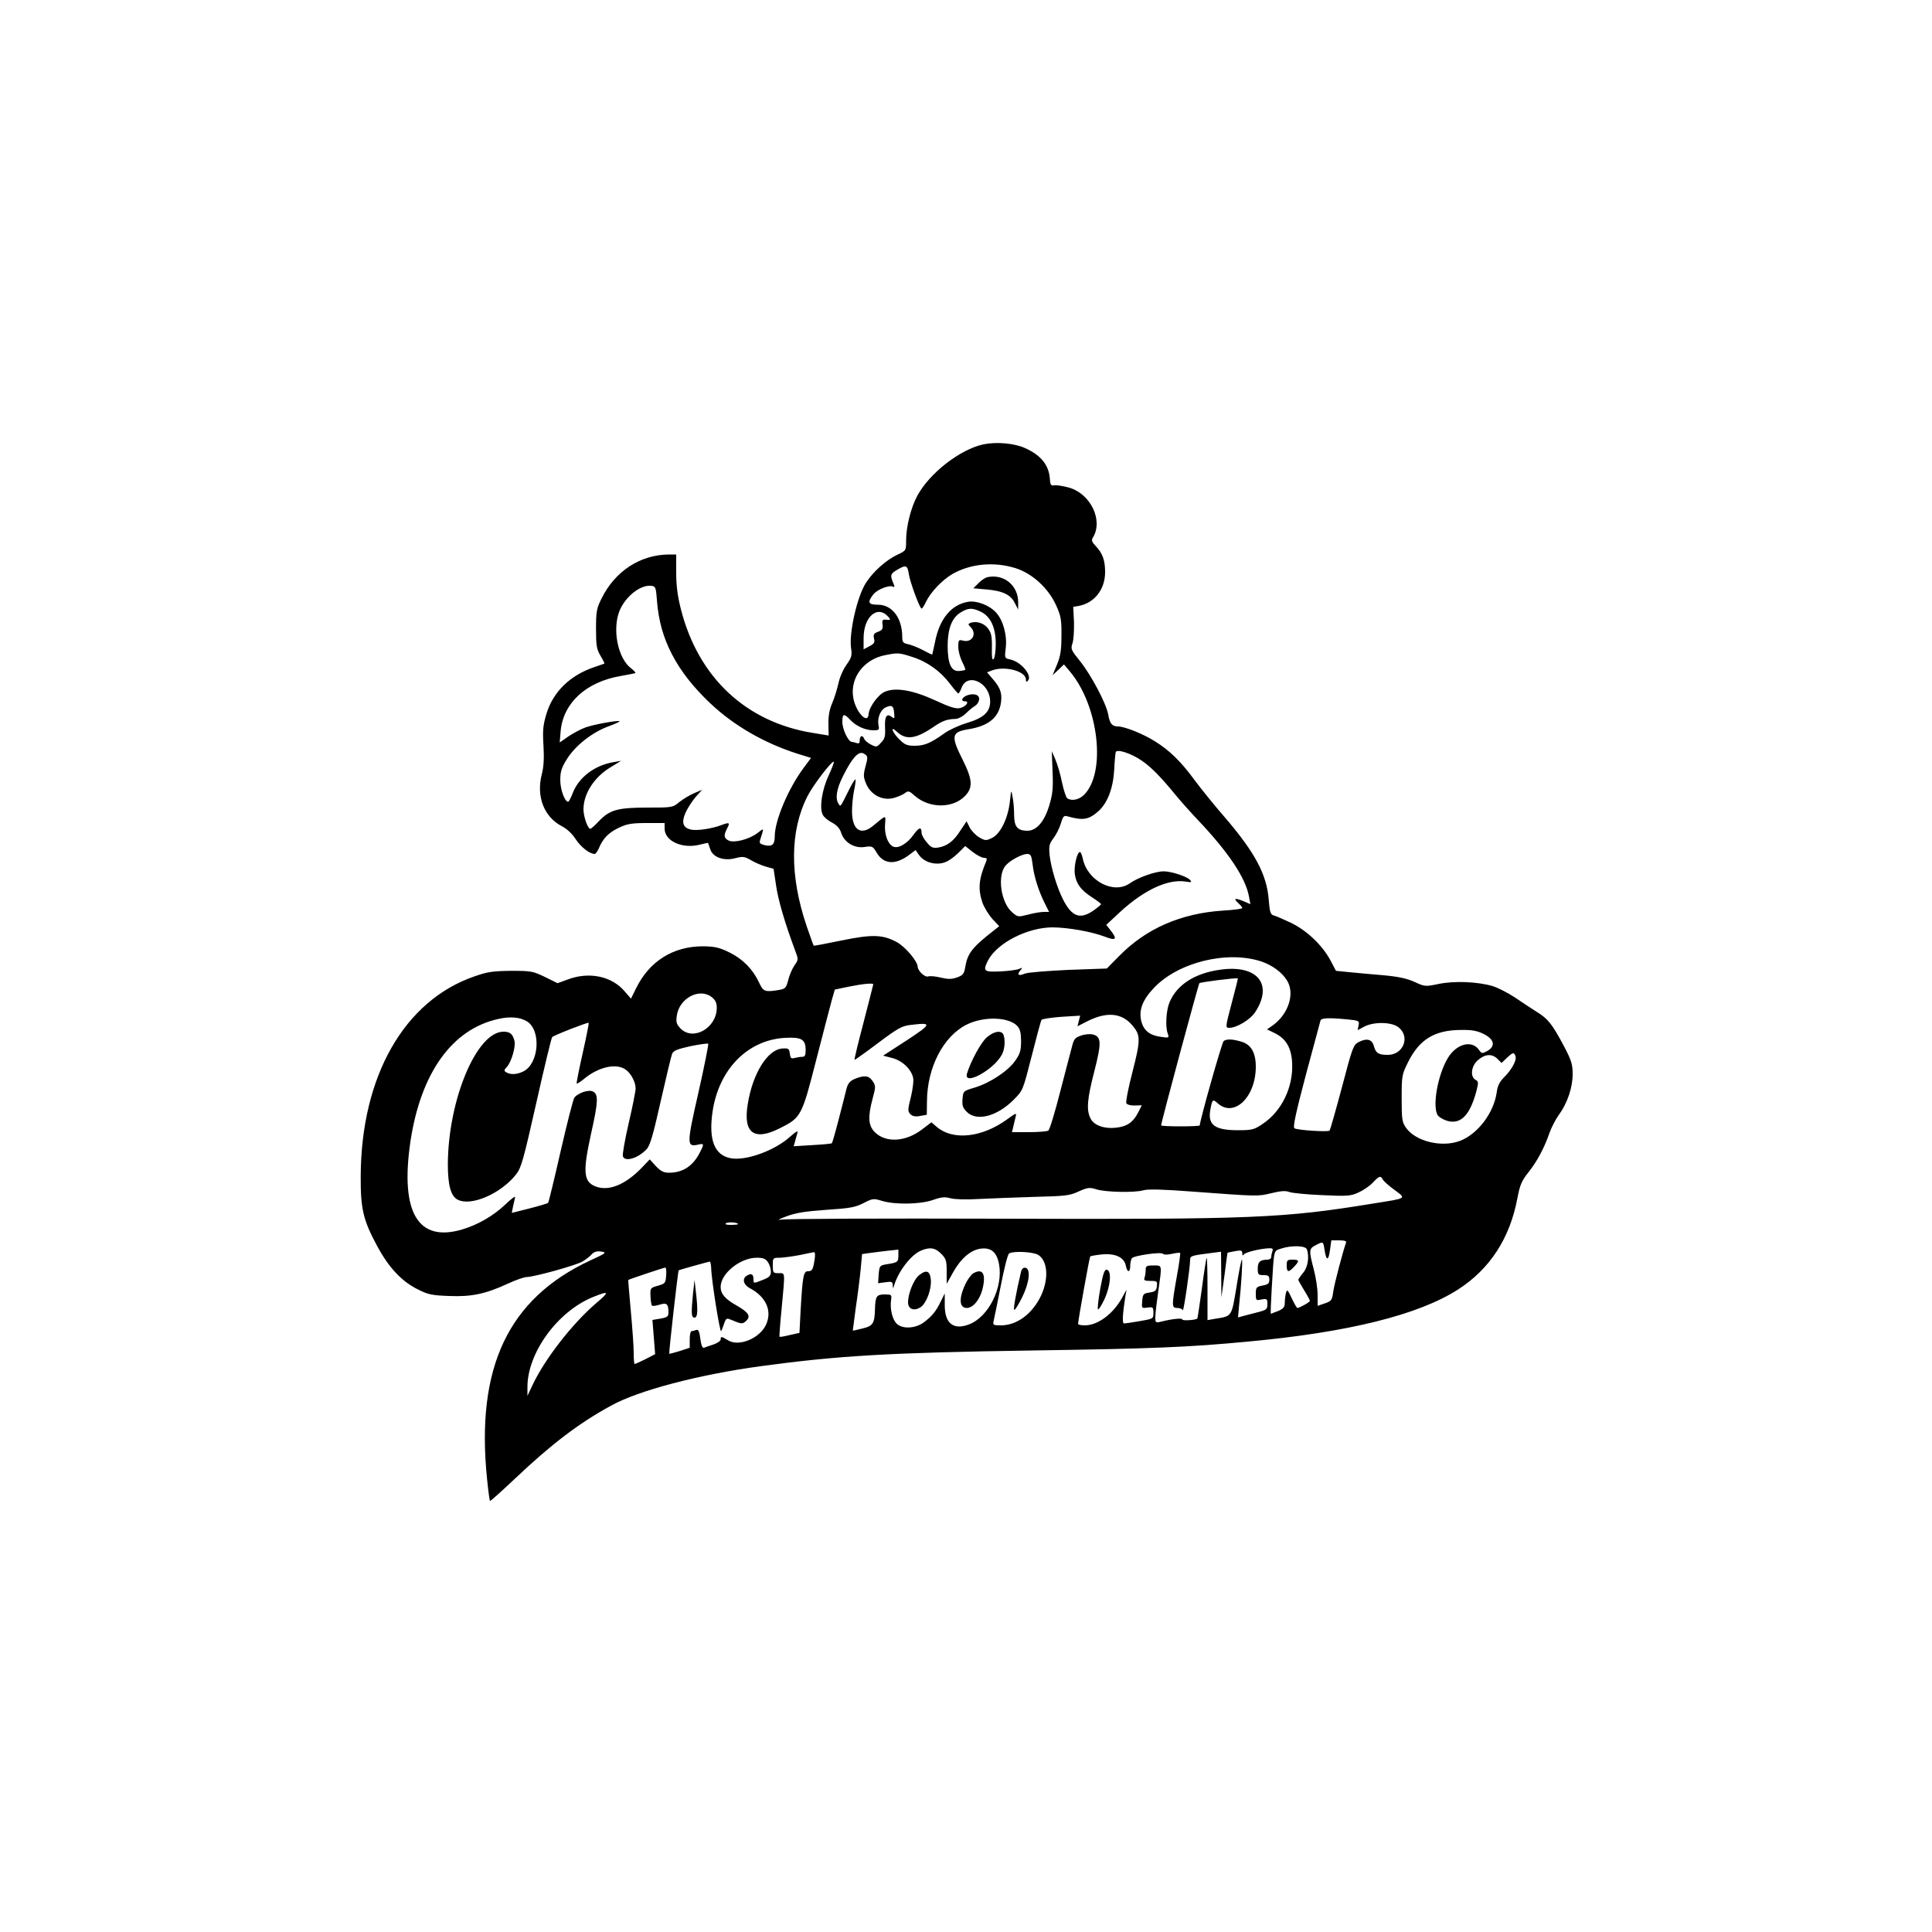 <?xml version="1.0" standalone="no"?>
<!DOCTYPE svg PUBLIC "-//W3C//DTD SVG 20010904//EN"
 "http://www.w3.org/TR/2001/REC-SVG-20010904/DTD/svg10.dtd">
<svg version="1.0" xmlns="http://www.w3.org/2000/svg"
 width="1000pt" height="1000pt" viewBox="0 0 1000 1000"
 preserveAspectRatio="xMidYMid meet">

<g transform="translate(0,1000) scale(0.1,-0.1)"
fill="#000000" stroke="none">
<path d="M5090 7700 c-121 -26 -279 -149 -342 -266 -33 -61 -58 -160 -58 -231
0 -53 0 -53 -45 -74 -59 -28 -126 -88 -163 -146 -46 -71 -88 -260 -77 -337 6
-38 3 -49 -23 -86 -17 -23 -36 -66 -42 -96 -7 -31 -21 -76 -32 -102 -14 -32
-21 -66 -20 -108 l1 -61 -79 13 c-348 55 -596 287 -686 642 -17 67 -24 122
-24 188 l0 94 -37 0 c-149 -1 -280 -86 -350 -229 -25 -50 -28 -67 -28 -156 0
-86 3 -105 23 -139 13 -21 22 -40 20 -41 -2 -1 -25 -9 -52 -18 -125 -42 -213
-128 -247 -240 -18 -59 -21 -85 -16 -166 4 -67 1 -112 -9 -150 -29 -114 12
-220 105 -268 27 -14 53 -39 71 -67 26 -40 72 -76 98 -76 5 0 15 14 22 30 21
51 51 81 104 106 42 20 67 24 144 24 l92 0 0 -29 c0 -64 91 -106 182 -83 23 6
43 10 43 9 0 -1 5 -15 11 -32 13 -42 70 -63 130 -47 38 10 47 9 79 -9 19 -12
54 -27 77 -34 l42 -12 13 -86 c11 -77 45 -193 99 -338 17 -45 17 -46 -4 -76
-11 -16 -26 -50 -32 -75 -11 -42 -15 -46 -48 -52 -73 -12 -81 -9 -103 38 -32
69 -84 122 -153 156 -53 26 -75 31 -137 32 -155 0 -278 -77 -347 -218 l-26
-53 -33 38 c-67 79 -185 103 -295 61 l-52 -19 -65 32 c-62 30 -71 32 -176 32
-94 -1 -122 -5 -190 -29 -362 -125 -585 -515 -588 -1031 -1 -171 12 -229 85
-364 61 -114 129 -185 213 -226 51 -26 74 -30 160 -33 116 -5 189 11 304 64
41 19 84 34 96 34 38 0 259 61 291 81 17 10 38 27 47 37 12 13 26 17 49 14 30
-5 26 -8 -59 -47 -423 -198 -591 -554 -532 -1130 6 -60 13 -112 15 -114 2 -2
61 51 131 117 188 178 330 286 495 376 142 79 454 161 778 205 398 54 663 70
1405 81 621 9 808 17 1115 46 519 48 881 138 1086 269 165 106 269 265 308
473 13 69 22 90 57 134 46 58 83 128 109 204 10 28 32 71 49 94 44 61 71 141
71 210 0 51 -6 71 -46 147 -60 112 -81 140 -142 177 -27 17 -77 50 -112 74
-35 23 -86 49 -114 58 -78 23 -200 28 -280 11 -68 -14 -71 -14 -123 10 -39 18
-84 28 -161 35 -59 5 -138 12 -177 16 l-70 7 -29 55 c-43 79 -122 154 -205
194 -39 18 -79 36 -89 38 -16 4 -20 18 -25 80 -10 132 -71 246 -232 433 -48
55 -116 139 -151 186 -71 97 -129 154 -206 202 -60 38 -157 77 -192 77 -30 0
-42 15 -50 62 -10 57 -89 205 -145 275 -47 58 -50 64 -40 93 6 17 9 66 8 110
l-4 79 30 5 c81 16 135 86 135 175 0 61 -13 97 -48 134 -21 22 -24 31 -15 45
54 88 -11 225 -123 258 -29 8 -64 14 -76 12 -19 -3 -22 2 -24 34 -5 71 -46
122 -129 159 -55 25 -148 33 -215 19z m164 -640 c88 -27 171 -103 212 -192 25
-56 29 -74 28 -158 0 -75 -5 -106 -23 -150 l-23 -55 30 28 29 28 32 -38 c147
-176 187 -518 74 -635 -26 -27 -65 -36 -89 -20 -6 4 -18 41 -27 82 -8 41 -24
95 -34 118 l-19 44 4 -106 c4 -86 0 -118 -17 -175 -26 -85 -66 -131 -114 -131
-51 1 -67 20 -68 81 0 30 -3 72 -8 94 -7 40 -7 39 -14 -25 -10 -87 -49 -166
-92 -187 -31 -15 -35 -15 -67 3 -18 11 -40 34 -49 51 l-16 32 -32 -48 c-35
-55 -68 -80 -115 -88 -27 -4 -37 0 -59 27 -15 17 -27 39 -27 49 0 33 -13 30
-41 -9 -35 -49 -82 -75 -108 -61 -27 15 -44 64 -40 115 4 49 7 49 -59 -6 -66
-56 -112 -25 -112 74 0 31 5 80 11 108 6 28 9 53 7 56 -3 2 -20 -26 -38 -63
-42 -84 -39 -80 -50 -63 -18 28 -10 78 25 146 46 92 79 128 105 114 23 -13 24
-16 8 -74 -10 -39 -9 -50 7 -87 26 -56 86 -85 142 -69 21 6 47 17 57 25 17 13
22 12 52 -15 75 -65 196 -65 259 0 42 44 39 85 -13 189 -61 121 -57 142 28
156 101 16 154 56 169 127 10 53 2 83 -35 127 l-35 41 26 10 c66 25 175 -4
175 -47 0 -12 3 -14 10 -7 26 26 -35 100 -93 111 -27 6 -28 6 -21 62 7 64 -14
141 -50 180 -34 38 -101 64 -146 56 -87 -15 -148 -89 -171 -211 -7 -32 -13
-60 -14 -62 -1 -1 -22 9 -46 22 -24 13 -59 27 -76 31 -29 6 -33 11 -33 38 0
98 -52 167 -126 167 -50 0 -56 12 -24 53 21 27 85 51 103 40 7 -4 8 1 3 13
-20 46 -18 53 15 73 48 29 56 27 63 -20 7 -45 57 -179 66 -179 4 0 14 16 23
35 23 49 83 112 135 143 94 54 214 66 326 32z m-1853 -175 c15 -194 101 -360
274 -524 122 -116 280 -207 452 -262 l71 -22 -38 -51 c-79 -106 -150 -272
-150 -356 0 -41 -13 -53 -50 -45 -25 6 -31 11 -26 26 21 68 23 65 -15 36 -43
-32 -121 -52 -149 -37 -24 13 -25 26 -6 63 16 30 11 32 -31 16 -47 -18 -126
-30 -156 -23 -42 9 -51 36 -29 87 11 24 34 60 52 81 l34 38 -40 -17 c-21 -9
-56 -29 -76 -45 -36 -30 -38 -30 -164 -30 -155 0 -196 -11 -251 -67 -22 -24
-44 -43 -47 -43 -14 0 -36 63 -36 102 1 82 57 168 144 219 l51 31 -40 -7 c-97
-16 -180 -79 -211 -161 -9 -24 -20 -44 -23 -44 -18 0 -41 63 -41 112 0 44 6
64 35 110 43 69 132 139 216 169 33 12 58 24 56 26 -7 6 -131 -16 -176 -32
-23 -8 -62 -29 -88 -46 l-46 -32 5 60 c14 145 131 253 310 284 40 7 75 14 77
15 2 2 -8 14 -24 26 -62 48 -93 180 -65 277 23 81 108 155 170 149 24 -3 25
-7 31 -83z m1675 -51 c51 -24 78 -82 78 -166 0 -38 -5 -73 -11 -79 -8 -8 -10
8 -9 59 1 57 -3 76 -20 99 -21 28 -60 40 -91 29 -13 -5 -13 -8 1 -22 34 -34 8
-82 -39 -70 -23 6 -25 4 -25 -32 0 -21 9 -55 20 -77 11 -21 18 -40 16 -42 -2
-2 -16 -5 -32 -6 -41 -3 -59 38 -59 133 1 88 22 143 69 171 38 23 58 24 102 3z
m-476 -29 c11 -13 9 -15 -11 -13 -21 3 -24 -1 -21 -24 3 -23 -2 -30 -23 -38
-22 -8 -26 -15 -21 -35 5 -20 1 -27 -24 -40 l-30 -16 0 58 c0 113 74 175 130
108z m121 -205 c77 -24 146 -73 196 -139 21 -28 40 -50 43 -50 3 -1 11 12 17
29 31 82 148 26 148 -71 0 -54 -34 -85 -120 -111 -38 -11 -91 -35 -116 -53
-73 -52 -104 -65 -155 -65 -39 0 -51 5 -80 34 -38 38 -48 73 -11 38 47 -44 98
-37 191 27 44 30 68 39 114 40 13 1 36 13 52 29 15 15 36 32 46 38 11 6 20 20
22 32 4 25 -25 36 -62 23 -28 -11 -35 -31 -11 -31 25 0 5 -28 -26 -35 -22 -5
-53 5 -131 41 -113 52 -202 67 -257 44 -35 -14 -82 -79 -85 -115 -3 -59 -68
10 -80 86 -16 102 56 197 166 218 65 13 71 13 139 -9z m-93 -290 c3 -29 2 -32
-12 -21 -26 21 -38 3 -35 -55 2 -45 -1 -58 -21 -78 -21 -24 -24 -24 -52 -10
-16 8 -32 22 -35 30 -8 21 -23 17 -23 -7 0 -15 -4 -19 -16 -15 -9 3 -20 6 -25
6 -18 0 -49 65 -49 103 0 44 8 46 41 11 29 -32 78 -54 120 -54 29 0 31 2 26
27 -7 36 10 78 36 91 32 15 42 10 45 -28z m1283 -248 c48 -33 98 -84 174 -177
27 -33 79 -91 116 -130 159 -168 247 -300 264 -397 l7 -38 -37 16 c-44 18 -53
14 -25 -11 11 -10 20 -21 20 -25 0 -4 -44 -10 -97 -13 -221 -14 -401 -93 -541
-236 l-63 -64 -197 -7 c-108 -5 -210 -13 -226 -19 -34 -14 -44 -8 -25 16 13
15 12 16 -6 8 -11 -5 -55 -11 -97 -13 -86 -4 -92 1 -64 57 48 91 205 171 335
171 82 -1 200 -22 269 -48 59 -23 67 -14 30 33 l-22 28 73 68 c126 115 247
170 338 156 29 -5 33 -4 23 8 -15 18 -96 45 -137 45 -43 0 -133 -32 -175 -62
-84 -59 -221 13 -244 130 -4 17 -10 32 -14 32 -15 0 -32 -72 -27 -113 7 -51
31 -84 90 -122 25 -16 46 -32 46 -35 0 -3 -17 -17 -38 -32 -70 -49 -113 -34
-159 57 -32 63 -62 165 -69 227 -5 50 -2 60 20 90 14 18 31 52 38 76 11 37 16
42 33 37 82 -23 110 -18 160 25 48 43 77 117 83 214 2 45 6 86 8 93 6 18 82
-7 136 -45z m-1622 -76 c-35 -74 -49 -169 -30 -204 6 -12 28 -30 48 -40 24
-13 40 -30 47 -53 16 -50 69 -81 121 -73 40 6 43 4 63 -30 36 -61 98 -64 169
-10 l32 24 16 -23 c19 -29 56 -47 96 -47 38 0 65 14 110 56 l35 35 39 -31 c21
-16 47 -30 57 -30 15 0 18 -4 13 -17 -39 -93 -44 -143 -20 -215 9 -25 32 -62
51 -84 l36 -38 -24 -19 c-117 -91 -140 -121 -152 -193 -6 -35 -12 -42 -42 -53
-28 -10 -46 -10 -85 -1 -27 7 -56 9 -65 6 -16 -6 -53 28 -54 50 -1 29 -64 103
-107 127 -74 40 -127 42 -288 9 -77 -16 -141 -28 -143 -27 -2 2 -18 47 -37
102 -88 260 -87 491 4 671 29 58 129 188 137 179 2 -2 -10 -34 -27 -71z m1056
-462 c7 -62 32 -139 64 -202 l21 -42 -28 0 c-15 0 -51 -6 -81 -14 -51 -13 -53
-13 -81 11 -60 50 -80 193 -34 244 24 27 83 58 110 59 19 0 23 -7 29 -56z
m1185 -501 c55 -19 105 -55 131 -97 42 -66 10 -171 -70 -231 l-33 -23 37 -18
c60 -28 89 -76 93 -154 7 -125 -53 -251 -152 -317 -44 -30 -55 -33 -128 -33
-122 0 -158 28 -143 108 9 51 13 54 36 33 85 -79 199 29 199 188 0 73 -25 116
-77 130 -44 13 -73 14 -89 3 -9 -5 -124 -413 -124 -437 0 -3 -45 -5 -100 -5
-55 0 -100 2 -100 5 0 16 193 731 198 736 6 6 193 29 199 25 1 -1 -13 -59 -32
-129 -33 -125 -33 -127 -12 -127 38 0 108 42 133 80 96 145 13 248 -179 221
-133 -18 -226 -78 -264 -170 -17 -41 -22 -125 -9 -160 8 -23 7 -24 -33 -18
-57 7 -88 30 -102 75 -17 59 2 114 64 179 126 133 380 195 557 136z m-2010
-118 c0 -2 -23 -91 -50 -196 -28 -106 -49 -193 -47 -195 1 -1 55 37 120 86
104 78 125 90 171 95 112 14 110 6 -21 -80 l-122 -79 46 -12 c52 -13 98 -56
109 -101 4 -15 -1 -58 -11 -100 -17 -67 -17 -75 -3 -90 12 -11 26 -14 51 -9
l34 6 1 70 c1 174 84 335 204 396 89 45 220 41 264 -7 14 -16 19 -36 19 -78 0
-48 -5 -65 -30 -101 -37 -53 -128 -114 -209 -139 -61 -18 -61 -19 -64 -60 -3
-33 2 -46 22 -66 51 -51 157 -24 244 64 47 47 47 49 92 225 25 98 47 182 51
187 3 5 49 12 103 16 l97 6 -7 -27 -7 -28 51 26 c99 50 176 44 231 -19 45 -52
46 -74 3 -242 -22 -84 -36 -157 -32 -164 5 -7 24 -12 44 -11 l36 1 -20 -39
c-25 -49 -57 -71 -114 -77 -60 -7 -113 12 -131 47 -23 44 -18 102 20 248 37
146 36 176 -9 188 -14 3 -41 1 -60 -6 -29 -9 -37 -18 -45 -48 -6 -20 -33 -127
-62 -237 -28 -110 -56 -203 -63 -207 -6 -4 -51 -8 -100 -8 l-88 0 6 25 c3 14
9 37 12 51 7 26 6 26 -45 -11 -129 -93 -277 -109 -361 -39 l-29 25 -46 -35
c-86 -67 -190 -73 -247 -16 -34 34 -37 79 -11 175 16 59 16 65 0 89 -20 29
-42 32 -92 12 -26 -11 -36 -23 -44 -53 -5 -21 -23 -92 -40 -157 -17 -66 -33
-121 -35 -123 -2 -3 -48 -7 -101 -10 l-97 -6 7 24 c3 13 9 33 12 44 5 15 -5
10 -37 -18 -78 -72 -230 -127 -308 -112 -84 16 -115 95 -94 240 32 219 180
371 373 383 88 5 109 -7 109 -64 0 -26 -4 -34 -17 -34 -10 0 -28 -3 -40 -6
-18 -5 -22 -1 -25 23 -3 25 -7 28 -37 26 -77 -3 -156 -129 -181 -290 -24 -148
33 -190 166 -123 110 55 114 61 189 355 37 143 73 283 81 311 l15 52 72 15
c74 15 127 20 127 12z m-836 -66 c19 -15 26 -30 26 -55 0 -104 -121 -174 -187
-108 -21 22 -25 32 -20 66 12 91 117 147 181 97z m-956 -126 c74 -46 62 -217
-18 -258 -33 -17 -68 -19 -90 -5 -12 7 -12 12 4 28 23 26 46 104 39 134 -9 36
-23 48 -57 48 -139 0 -286 -352 -288 -685 0 -109 15 -165 50 -184 69 -37 224
30 303 130 27 34 38 74 105 371 41 183 78 336 82 340 10 10 185 78 189 74 2
-2 -12 -72 -31 -157 -19 -84 -33 -155 -31 -157 2 -3 18 8 36 22 74 63 168 85
217 50 28 -19 52 -65 52 -98 0 -13 -16 -95 -36 -180 -20 -86 -33 -163 -30
-171 11 -31 79 -10 123 37 18 19 34 75 73 249 28 123 54 233 59 245 7 16 27
24 95 39 48 10 89 15 92 13 2 -3 -20 -117 -51 -253 -61 -268 -61 -282 -3 -270
33 8 34 5 9 -43 -35 -68 -88 -102 -158 -102 -28 0 -43 8 -68 34 l-32 35 -44
-46 c-85 -87 -171 -121 -239 -93 -60 25 -64 76 -20 275 36 161 38 200 10 215
-22 12 -76 -6 -97 -31 -6 -8 -38 -133 -71 -277 -33 -145 -62 -265 -65 -268 -3
-3 -46 -16 -97 -29 l-91 -23 6 31 c4 18 9 40 11 49 3 10 -20 -7 -50 -36 -62
-59 -143 -106 -225 -130 -228 -67 -320 89 -267 453 53 357 216 585 456 637 61
14 113 9 148 -13z m4243 11 c63 -6 66 -8 61 -31 l-5 -25 34 18 c49 26 139 25
176 -2 64 -48 28 -144 -54 -144 -48 0 -62 9 -72 46 -9 35 -37 42 -79 20 -27
-14 -32 -27 -86 -233 -32 -120 -61 -221 -64 -225 -9 -8 -166 2 -182 12 -9 5 7
80 59 276 40 148 74 275 76 282 5 13 38 15 136 6z m709 -76 c55 -28 62 -63 18
-88 -26 -14 -29 -14 -43 6 -37 53 -118 31 -162 -44 -51 -86 -79 -243 -53 -292
6 -11 28 -24 49 -31 71 -21 119 27 153 154 11 44 11 50 -5 58 -29 17 -22 73
14 103 37 31 72 33 100 5 l21 -21 27 26 c32 30 37 31 45 10 8 -20 -18 -69 -58
-109 -24 -24 -35 -45 -39 -79 -15 -106 -98 -216 -190 -251 -94 -36 -229 -3
-279 67 -21 30 -23 43 -23 153 0 116 1 123 33 187 58 117 136 166 272 167 60
1 85 -4 120 -21z m-523 -753 c5 -9 32 -33 61 -54 61 -46 68 -42 -108 -70 -470
-77 -628 -83 -1930 -79 -608 2 -1121 0 -1140 -5 -19 -4 -6 4 30 17 50 19 98
26 208 34 122 8 149 13 192 35 47 24 51 25 96 11 67 -20 197 -18 263 5 42 15
61 17 90 9 21 -6 82 -8 146 -4 61 3 190 8 288 11 160 4 183 6 230 28 47 21 56
22 92 11 48 -15 197 -18 243 -5 22 7 103 5 245 -6 352 -26 346 -26 417 -9 50
12 74 14 94 6 15 -5 91 -13 169 -16 129 -6 147 -5 187 13 25 11 59 34 75 51
34 36 41 38 52 17z m-3337 -231 c0 -2 -17 -4 -37 -4 -24 0 -33 3 -25 9 12 7
62 4 62 -5z m3147 -96 c-17 -48 -60 -212 -66 -252 -6 -46 -9 -50 -43 -62 l-38
-13 0 57 c0 31 -9 91 -20 132 -26 99 -25 107 10 125 39 20 39 21 46 -25 9 -58
20 -58 28 0 l7 50 40 0 c29 0 40 -4 36 -12z m-203 -34 c14 -37 6 -93 -19 -122
-14 -17 -25 -33 -25 -36 0 -3 14 -28 30 -54 17 -27 30 -52 30 -55 0 -7 -54
-37 -65 -37 -3 0 -16 23 -29 50 -21 45 -24 48 -30 28 -3 -13 -6 -36 -6 -51 0
-22 -7 -31 -35 -43 -19 -7 -36 -14 -37 -14 -2 0 0 55 4 123 13 218 9 200 48
214 53 18 127 16 134 -3z m-1893 -23 c26 -26 29 -36 29 -93 l0 -63 33 59 c40
72 91 116 143 123 54 7 83 -18 95 -80 22 -121 -54 -273 -155 -312 -81 -31
-126 5 -126 99 l0 61 -20 -40 c-24 -51 -46 -78 -89 -110 -44 -32 -111 -35
-140 -6 -23 23 -35 77 -29 121 4 29 3 30 -33 30 -42 0 -48 -10 -50 -73 -2 -77
-10 -90 -64 -103 -27 -7 -50 -12 -51 -11 0 1 7 56 16 122 10 66 21 155 25 197
l7 77 36 5 c20 3 63 8 95 12 l57 6 0 -31 c0 -33 -3 -36 -62 -45 -35 -6 -36 -8
-40 -52 l-3 -46 37 5 c34 5 38 3 39 -16 1 -20 1 -20 8 3 22 71 86 154 136 176
47 20 74 17 106 -15z m1715 13 c-3 -9 -6 -22 -6 -30 0 -8 -9 -14 -19 -14 -38
0 -51 -11 -51 -46 0 -31 3 -34 30 -34 25 0 30 -4 30 -24 0 -19 -7 -25 -35 -30
-32 -6 -35 -10 -35 -43 0 -34 1 -35 30 -29 28 5 30 3 30 -24 0 -26 -5 -30 -42
-40 -24 -6 -58 -15 -77 -20 l-33 -9 5 57 c12 110 20 242 15 242 -3 0 -16 -63
-28 -141 -26 -156 -22 -151 -111 -165 l-39 -7 0 163 c0 90 -2 161 -4 159 -3
-2 -14 -73 -25 -158 -12 -85 -22 -155 -24 -156 -9 -8 -77 -12 -77 -5 0 9 -50
4 -107 -10 -32 -8 -33 -7 -33 23 0 18 7 77 15 132 20 142 22 135 -25 135 -36
0 -40 -3 -40 -24 0 -13 -3 -31 -6 -40 -5 -13 1 -16 31 -16 34 0 36 -2 33 -27
-2 -23 -9 -29 -38 -33 -32 -5 -35 -8 -38 -44 -3 -38 -3 -38 27 -34 29 4 31 2
31 -27 0 -31 -1 -31 -70 -43 -39 -7 -75 -12 -82 -12 -10 0 -8 46 7 141 l6 34
-22 -40 c-46 -85 -126 -145 -194 -145 -19 0 -35 3 -35 8 1 21 59 345 63 349 3
2 29 7 59 10 69 7 116 -14 125 -57 7 -38 23 -39 23 -2 0 15 4 32 8 39 9 14
154 35 162 23 3 -5 22 -5 45 0 22 5 41 7 43 5 3 -2 -5 -57 -17 -123 -27 -153
-27 -162 3 -162 13 0 26 -5 28 -12 4 -12 38 221 38 260 0 22 4 23 113 37 l47
6 1 -118 1 -118 16 115 c8 63 15 116 16 116 1 1 18 4 39 8 31 6 37 4 37 -11 0
-12 3 -14 8 -6 7 11 82 30 131 32 17 1 22 -3 17 -15z m-2370 -46 c-8 -51 -13
-58 -35 -58 -22 0 -27 -27 -37 -202 l-6 -117 -50 -11 c-27 -7 -51 -11 -53 -9
-2 2 3 69 11 149 18 193 19 180 -16 180 -28 0 -30 2 -30 40 0 39 0 40 38 40
20 1 66 7 102 14 36 8 69 14 74 15 5 0 6 -18 2 -41z m1159 26 c48 -32 54 -122
14 -209 -45 -95 -125 -155 -208 -155 -40 0 -43 2 -38 23 3 12 20 94 37 182 17
88 36 163 43 167 22 14 127 9 152 -8z m-1401 -36 c9 -12 16 -34 16 -49 0 -22
-7 -30 -40 -43 -50 -20 -50 -20 -50 2 0 26 -10 33 -31 21 -30 -15 -23 -48 13
-67 82 -44 114 -114 85 -184 -31 -75 -144 -122 -201 -84 -31 19 -36 20 -36 3
0 -8 -17 -19 -37 -26 -21 -7 -43 -14 -49 -17 -8 -3 -15 14 -19 46 -5 40 -10
50 -22 46 -8 -3 -19 -6 -24 -6 -5 0 -9 -19 -9 -43 l0 -43 -52 -17 c-29 -9 -53
-15 -54 -14 -3 3 45 430 49 432 5 3 156 45 161 45 3 0 6 -15 7 -32 1 -62 46
-343 52 -328 4 8 11 27 16 42 10 27 11 27 45 13 44 -19 51 -19 70 0 23 23 9
43 -50 77 -61 34 -84 61 -84 97 0 69 101 151 187 151 32 0 46 -5 57 -22z
m-526 -70 c-3 -39 -5 -42 -43 -53 -39 -11 -40 -12 -38 -54 1 -24 4 -46 8 -49
3 -3 20 -1 39 5 38 12 46 4 46 -42 0 -19 -7 -24 -41 -30 l-42 -7 7 -89 7 -88
-50 -26 c-28 -14 -53 -25 -56 -25 -3 0 -5 26 -5 58 0 33 -7 130 -15 217 -8 87
-14 159 -13 160 5 4 182 63 191 64 5 1 7 -18 5 -41z m-362 -143 c-123 -105
-268 -291 -331 -427 l-25 -53 0 46 c0 176 155 390 338 465 86 35 89 29 18 -31z"/>
<path d="M5113 7013 c-12 -2 -34 -16 -48 -31 l-27 -27 68 -6 c83 -7 126 -27
147 -71 l17 -33 0 38 c0 86 -73 147 -157 130z"/>
<path d="M5107 4630 c-30 -26 -83 -124 -102 -187 -19 -67 140 20 181 99 15 28
18 75 8 102 -10 25 -50 19 -87 -14z"/>
<path d="M6660 3450 c0 -36 9 -38 38 -7 29 31 28 37 -8 37 -27 0 -30 -3 -30
-30z"/>
<path d="M4758 3400 c-28 -21 -58 -95 -58 -141 0 -35 31 -47 65 -25 30 20 57
92 53 142 -4 46 -23 54 -60 24z"/>
<path d="M5037 3409 c-9 -5 -25 -27 -36 -47 -39 -78 -38 -132 3 -132 32 0 67
42 81 96 20 80 2 112 -48 83z"/>
<path d="M5695 3330 c-10 -55 -15 -103 -12 -107 4 -3 19 21 34 53 31 68 38
146 12 152 -12 2 -19 -17 -34 -98z"/>
<path d="M5285 3418 c-26 -110 -42 -198 -35 -198 5 0 23 30 41 66 37 75 45
146 17 152 -11 2 -19 -5 -23 -20z"/>
<path d="M3587 3305 c-10 -104 -9 -125 8 -125 17 0 18 41 6 140 l-6 55 -8 -70z"/>
</g>
</svg>

